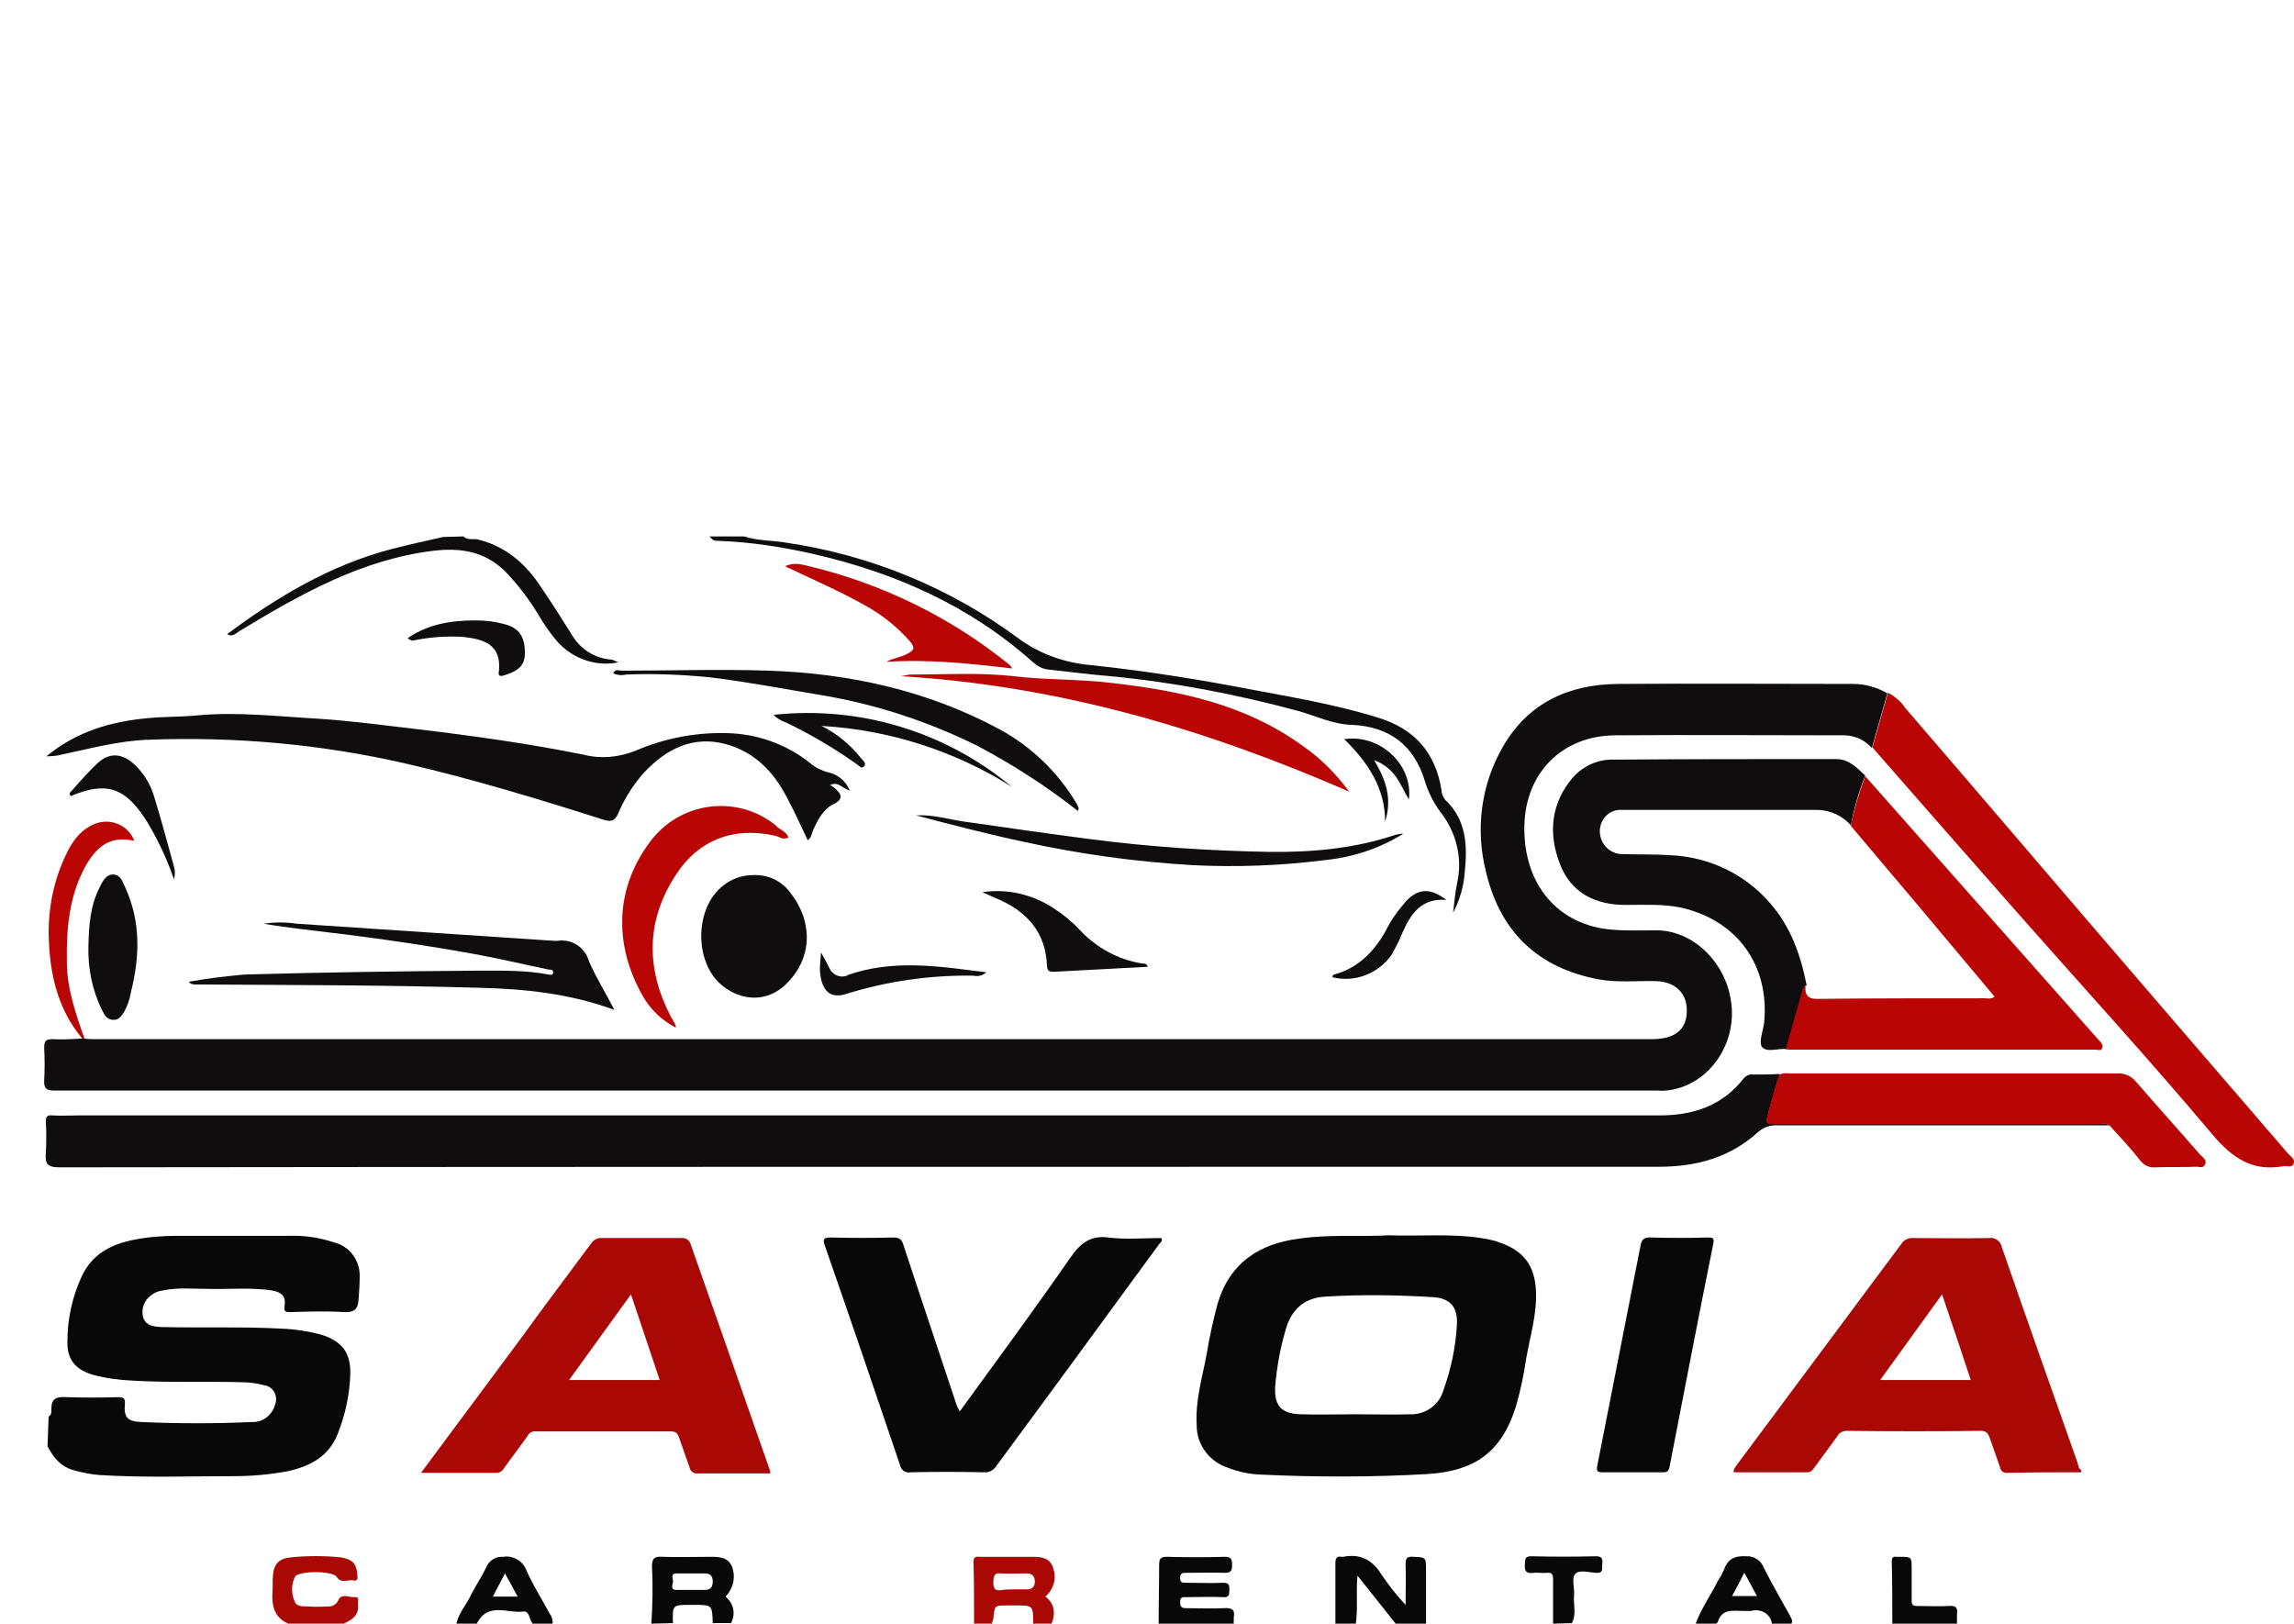 <?xml version="1.0" encoding="utf-8"?>
<!-- Generator: Adobe Illustrator 25.0.1, SVG Export Plug-In . SVG Version: 6.00 Build 0)  -->
<svg version="1.1" id="Layer_1" xmlns="http://www.w3.org/2000/svg" xmlns:xlink="http://www.w3.org/1999/xlink" x="0px" y="0px"
	 viewBox="0 0 415.2 293.9" style="enable-background:new 0 0 415.2 293.9;" xml:space="preserve">
<style type="text/css">
	.st0{fill:#0F0D0D;}
	.st1{fill:#B90604;}
	.st2{fill:#090808;}
	.st3{fill:#AA0804;}
</style>
<path class="st0" d="M134.7,97.1c2.4,0.8,5,0.7,7.4,1.1c15.3,2.2,29.9,8.2,42.3,17.4c3.8,2.8,8.4,4.4,13.1,4.8
	c9.5,1,19,2.5,28.4,4.3c7.9,1.5,15.8,2.8,23.5,5.2c6.6,2,10.4,6.3,11.5,13.1c0,0.7,0.3,1.3,0.7,1.8c3.9,3.7,4,8.4,3.5,13.2
	c-0.2,2.5-0.9,5-2.1,7.2c0.2-1.9,0.4-3.8,0.8-5.7c0.9-4.4-0.3-8.9-3-12.4c-1.3-1.7-2.3-3.7-2.9-5.7c-2-6.6-6.5-9.9-13.3-10.2
	c-3.4-0.1-6.4-1.6-9.6-2.5c-11.1-3-22.5-5.2-34-6.3c-3.7-0.3-7.5-0.8-11.2-1.2c-1.1-0.1-2-0.6-2.8-1.3
	c-11.4-10.2-24.9-16.2-39.7-19.6c-5.7-1.3-11.5-2.2-17.3-2.4c-0.9,0-0.9-0.1-1.6-0.8L134.7,97.1z"/>
<path class="st0" d="M83.9,97.1c0.8,0.8,1.9,0.3,2.8,0.6c5,1.3,8.6,4.5,11.3,8.7c1.9,2.8,3.7,5.6,5.5,8.5c1.5,2.6,4.2,4.3,7.2,4.5
	c0.4,0.1,0.8,0.3,1.2,0.5c-4,0.8-8-0.6-10.8-3.5c-1.4-1.6-2.6-3.3-3.7-5.2c-1.7-2.8-3.6-5.3-5.9-7.7c-3.7-3.7-8.1-4.4-13.1-3.8
	c-13,1.6-24.1,7.9-35,14.5c-0.7,0.4-1.3,1.2-2.3,0.6c9.1-6.8,18.7-12.5,29.7-15.4c3.1-0.8,6.3-1.5,9.4-2.2L83.9,97.1z"/>
<path class="st0" d="M15.3,188c0.7,0.1,1.4,0.1,2.2,0.1H299c4.2,0,6.4-1.8,6.3-5.3c0-3.1-2.2-5.1-5.5-5.2s-6.9,0.3-10.3-0.3
	c-11-2-17.9-8.5-20.5-19.3c-2-7.7-1-15.9,3-22.8c4.6-8,11.9-11.3,20.8-11.4c14.2-0.1,28.4,0,42.6,0c2.2,0,4.3,0.6,6.2,1.7
	c-0.9,3.3-1.9,6.6-2.8,9.9c-1.4-1.6-3.4-2.4-5.5-2.3c-13.7,0-27.3-0.1-41,0c-9.6,0.1-16.2,6.8-16.4,16.4
	c-0.2,10.6,6.1,18.1,16.1,18.8c2.7,0.2,5.4,0.1,8.1,0.1c6.7,0.2,12.6,6.2,13.3,13.6c0.7,7.1-3.9,13.8-10.5,15.2
	c-1,0.2-2,0.3-2.9,0.2c-96.7,0-193.4,0-290.1,0c-1.4,0-2-0.3-1.9-1.8c0.1-2,0.1-4,0-5.9c0-1.2,0.2-1.6,1.5-1.6
	c1.7,0.1,3.4,0,5.1-0.1L15.3,188z"/>
<path class="st0" d="M381.8,203.7c-20,0-40,0-60,0c-1.4-0.1-2.7,0.4-3.7,1.3c-5.1,4.6-11.2,6.2-17.9,6.2c-15,0-30.1,0-45.2,0
	c-81.4,0-162.8,0-244.2,0.1c-2.1,0-2.7-0.5-2.5-2.6c0.1-1.9,0.1-3.8,0-5.7c0-0.8,0.2-1.2,1.1-1.1c1.6,0.1,3.3,0,5,0h259.5h26.5
	c6,0,11.3-1.7,15.2-6.7c0.4-0.5,1.1-0.8,1.7-0.7c1.6,0,3.2,0,4.8-0.1c-0.6,2.2-1.3,4.4-1.9,6.6s-0.6,2.4,1.8,2.4h57.6
	C380.2,203.4,381,203.2,381.8,203.7z"/>
<path class="st0" d="M323.4,189.9c-1.5-0.2-3.6,0.7-4.5-0.4c-0.6-0.9,0.2-2.9,0.4-4.4c1-10.4-4.9-18.5-15-20.8
	c-3.3-0.7-6.7-0.5-10.1-0.5c-5.5,0-9.9-2.2-11.9-7.5c-2.1-5.5-1.6-10.9,2.4-15.6c1.9-2.1,4.6-3.3,7.4-3.2
	c13.4-0.1,26.8-0.1,40.2-0.1c2.4,0,3.8,1.6,5.3,3c-1.2,2.9-2,5.9-2.6,9c-1.5-1.7-3.6-2.7-5.9-2.8h-35.6c-1.2-0.1-2.4,0.5-3.1,1.4
	c-1.4,1.8-1,4.4,0.8,5.8c0.7,0.5,1.5,0.8,2.4,0.8c2.9,0.1,5.8,0,8.7,0.2c7,0.3,13.5,3.4,18,8.6c3.8,4.3,5.6,9.4,6.7,15
	c-0.5,0-0.5,0.4-0.6,0.8C325.4,182.8,324.4,186.4,323.4,189.9z"/>
<path class="st1" d="M338.9,135.3c0.9-3.3,1.9-6.6,2.8-9.9c1.2,0.6,2.3,1.5,3.1,2.7c14.9,17.3,29.7,34.7,44.6,52
	c8.3,9.6,16.5,19.2,24.8,28.8c0.5,0.5,1.3,1,0.9,1.8s-1.2,0.2-1.8,0.4c-5.7,1-9.3-1.5-13-5.9c-11.1-13.2-22.8-26-34.2-38.9
	C357,156,348,145.7,338.9,135.3z"/>
<path class="st1" d="M335,149.5c0.6-3.1,1.5-6.1,2.6-9l42.2,47.7c0.4,0.4,0.9,0.9,0.7,1.5s-0.8,0.3-1.2,0.3h-55.5
	c-0.2,0-0.4-0.1-0.6-0.1c1-3.5,2-7,3-10.6c0.1-0.4,0.1-0.8,0.6-0.8c-0.2,2,0.8,2.4,2.6,2.3c9.9-0.1,19.8-0.1,29.7-0.1
	c0.6,0,1.3,0.2,1.9-0.3L348,164.9L335,149.5z"/>
<path class="st0" d="M8.4,136.9c5.6-4.6,11.8-6.3,18.3-6.9c2.9-0.3,5.9-0.2,8.9-0.5c7.4-0.7,14.8,0.2,22.1,0.6
	c6,0.4,11.9,1.2,17.9,1.9c10.1,1.2,20.1,2.6,30,4.6c3.1,0.8,6.4,0.5,9.4-0.7c5.1-2.2,10.6-3.3,16.1-3.2c5.6,0,11.1,1.9,15.5,5.4
	c0.9,0.8,2.1,1.4,3.3,1.7c1.8,0.4,3.2,1.6,3.9,3.3c-1.4-0.4-2-1.7-3.6-1c0.3,0.1,0.5,0.3,0.8,0.5c1.3,1.1,1.8,2-0.2,3
	c-1.8,0.9-2.8,2.8-3.6,4.6c-0.3,0.6-0.3,1.4-1,1.9c-1.3-2.7-2.5-5.4-3.9-8c-2.4-4.5-5.8-8-10.9-9.4c-5.9-1.6-10.7,0.8-14.7,5
	c-2,2.2-3.6,4.7-4.8,7.5c-0.6,1.4-1.2,1.6-2.6,1.2c-11.9-3.8-23.8-7.4-35.9-10.2c-15.3-3.5-30.9-4.9-46.6-4.3
	c-5.4,0.2-10.5,1.6-15.7,2.7C10.4,136.8,9.4,136.9,8.4,136.9z"/>
<path class="st1" d="M381.8,203.7c-0.7-0.5-1.5-0.2-2.3-0.2h-57.6c-2.5,0-2.5,0-1.8-2.4s1.2-4.4,1.9-6.6c0.6-0.2,1.3-0.3,1.9-0.2
	c19.8,0,39.5,0,59.3,0c1.3-0.1,2.6,0.5,3.4,1.5c3.8,4.4,7.8,8.8,11.6,13.2c0.5,0.5,1.3,1,0.9,1.8s-1.2,0.3-1.8,0.4
	c-2.4,0.1-4.7,0-7.1,0.1c-1.1,0.1-2.1-0.3-2.8-1.2C385.6,207.8,383.7,205.8,381.8,203.7z"/>
<path class="st0" d="M111.2,182.8c-8.2-3-16.3-3.8-24.4-4c-17.1-0.5-34.3-0.5-51.5-0.6c-0.4,0-0.9-0.1-1.1-0.5
	c3.4-0.6,6.7-1,10.1-1.3c14.1-0.4,28.2-0.6,42.4-0.7c4.2,0,8.4-0.1,12.6,0.7c0.3,0.1,0.8,0.1,0.8-0.3c0.1-0.6-0.4-0.6-0.8-0.6
	c-4.4-0.9-8.9-2-13.4-2.8c-10.4-1.9-20.8-3.3-31.2-4.5c-2.4-0.3-4.7-0.6-7-1c2-0.3,4-0.3,6,0c15.5,1,31.1,2.1,46.6,3.1
	c0.2,0,0.4,0,0.6,0c2.6-0.4,5,1.2,5.7,3.7C107.8,176.8,109.5,179.5,111.2,182.8z"/>
<path class="st0" d="M136.4,158.4c2.2-0.1,4.3,0.7,5.9,2.3c4.7,5.2,5.3,12.4-0.2,17.6c-3.3,3.1-7.9,3-11.5,0c-5-4.2-4.9-14,0.3-18
	C132.5,159,134.4,158.4,136.4,158.4z"/>
<path class="st1" d="M244.2,143.3c-25.9-11.3-52.5-19.2-81.2-20.9c0.6-0.1,1.1-0.2,1.7-0.3c6.3,0,12.5-0.4,18.8,0.3
	c5.8,0.7,11.7,0.5,17.5,1.2c12.5,1.4,24.5,3.9,34.9,11.5C239.2,137.4,241.9,140.2,244.2,143.3z"/>
<path class="st1" d="M142.7,151.6c-0.9,0.5-1.6-0.1-2.3-0.3c-7.5-1.7-13.9,0.6-18.1,7.1c-5.4,8.3-5.4,16.9-0.9,25.6
	c0.3,0.5,0.6,1,0.9,1.6c0,0.1,0,0.3,0,0.4c-2.5-1.3-4.5-3.2-5.9-5.6c-5.4-9.4-5.2-19.9,1.7-28.6c5.5-6.8,15.5-7.9,22.3-2.4
	c0.1,0.1,0.2,0.2,0.3,0.3C141.4,150.3,142.4,150.6,142.7,151.6z"/>
<path class="st0" d="M195.1,146.8c-5.7-4.5-11.8-8.4-18.2-11.8c-9.1-4.5-18.9-7.7-29-9.3c-6.5-1.1-12.9-2.3-19.4-3.1
	c-5.1-0.5-10.1-0.7-15.2-0.5c-0.8,0.2-1.6,0.1-2.3-0.2c0.3-0.9,1-0.5,1.5-0.5c8.9,0,17.8-0.3,26.7,0c14.6,0.5,28.7,3.6,41.7,10.6
	c5.7,3.1,10.5,7.7,13.8,13.2c0.2,0.3,0.4,0.7,0.5,1C195.3,146.2,195.2,146.4,195.1,146.8z"/>
<path class="st0" d="M254,150.9c-4.3,2.7-9.2,4.3-14.3,4.8c-7.9,1-15.9,1.3-23.9,0.9c-10.2-0.6-20.4-2-30.4-4.2
	c-6.6-1.4-13.1-3.1-19.6-4.8c3-0.2,5.8,0.7,8.6,1.1c7.6,1.1,15.3,2.2,23,3.2c10.7,1.4,21.5,2.1,32.3,2.3c7.8,0.1,15.5-0.6,22.9-3.1
	C253.1,151,253.5,150.9,254,150.9z"/>
<path class="st1" d="M160.4,119.8c1.3-0.7,2.7-0.8,3.9-1.5c1.1-0.6,1.4-1,0.4-2.2c-2.3-2.6-5-4.8-8.1-6.5c-4.6-2.6-9.5-4.7-14.5-7.1
	c1.6-0.8,3.1-0.3,4.4,0c13.3,3.2,25.7,9.3,36.3,17.9c0.1,0.2,0.3,0.4,0.4,0.6C175.5,120.1,168,119.3,160.4,119.8z"/>
<path class="st0" d="M16,171.3c0.1-3.7,0.3-7.4,2.1-10.8c0.5-1.1,1.2-2.3,2.5-2.2s1.6,1.4,2.1,2.4c2.8,6.2,2.6,12.5,1,18.9
	c-0.2,1.2-0.6,2.4-1.2,3.5c-0.5,0.8-1,1.6-2.1,1.5s-1.5-0.9-1.9-1.7C16.7,179.3,15.9,175.3,16,171.3z"/>
<path class="st1" d="M15.3,188h-0.4c-4.7-5.6-6-12.3-6.1-19.2c0-4.8,1-9.6,3.1-14c1.2-2.6,2.8-4.8,5.6-5.8c2.8-0.9,5.8,0.5,6.8,3.2
	c-4.6-1.1-7.1,1.4-9,4.9c-2.8,5.3-3.3,11.1-3.2,17C12.1,178.9,13.7,183.5,15.3,188z"/>
<path class="st0" d="M207.7,175l-16.9,0.9c-0.8,0-1.2,0-1.3-1c-0.2-6.2-3.7-10-9.2-12.3c-0.7-0.3-1.4-0.6-2.5-1.1
	c4.5-0.7,9.1,0.4,12.9,2.9c1.7,1.1,3.3,2.4,4.7,3.9c3,3.2,6.9,5.4,11.3,6.1C207.1,174.4,207.6,174.4,207.7,175z"/>
<path class="st0" d="M140,129.4c15.5-1.7,31.1,3,43.1,13c-10.3-6.5-22.2-10.3-34.4-11c2.8,1.4,5.2,3.4,7.1,5.8
	c0.3,0.4,1.1,0.9,0.6,1.5s-1-0.2-1.5-0.5c-4-2.8-8.2-5.3-12.6-7.4C141.4,130.5,140.6,130,140,129.4z"/>
<path class="st0" d="M31.5,159.2c-1.3-3.8-3-7.4-5.1-10.8c-3.8-5.9-7.2-7-13.6-4.3c-0.5-0.6,0.1-0.8,0.3-1.1c1.5-1.7,3-3.4,4.6-4.9
	c2-1.8,4.1-1.8,6.2-0.1c1.9,1.6,3.3,3.8,4,6.2c1.3,4.2,2.4,8.4,3.6,12.7C31.7,157.6,31.7,158.4,31.5,159.2z"/>
<path class="st0" d="M73.8,115.5c3.8-2.6,8-3.2,12.3-3.2c1.8,0,3.5,0.2,5.3,0.7c2.6,0.7,3.6,2.3,3.6,5.2c0,2.2-1.1,3.2-3.6,4
	c-0.9,0.3-1.3,0.2-1.1-0.7c0.5-4.8-2.7-5.8-6.4-6.2c-2.8-0.2-5.7,0-8.4,0.5C74.9,115.9,74.5,116.2,73.8,115.5z"/>
<path class="st0" d="M178.5,176c-0.6,0.6-1.5,0.8-2.4,0.6c-7.8-0.1-15.5,1-22.9,3.3c-2.5,0.8-4-0.1-4.6-2.7
	c-0.1-0.6-0.2-1.2-0.2-1.8c0-0.8,0.1-1.6,0.2-3c0.7,1.2,1.1,2,1.5,2.8c0.5,1.2,1.9,1.9,3.2,1.4c0,0,0.1,0,0.1-0.1
	C161.7,173.6,169.9,174.9,178.5,176z"/>
<path class="st0" d="M241.2,176.9c-0.1-0.4,0.2-0.5,0.6-0.6c4.1-1.2,6.8-4,8.9-7.6c1-2.1,2.4-4,3.9-5.7c2.2-2.2,4.3-2.3,7.2-0.1
	c-4.6-0.4-6.5,2.6-8,6c-0.5,1.3-1.2,2.6-1.9,3.9C249.5,176.2,245.3,177.9,241.2,176.9z"/>
<path class="st0" d="M248.7,137.6c2.4,3.9,3.2,7.3,2,11.1c0-6-3.1-10.7-7.4-14.9c6.5-1,12.5,4.7,11.7,10.9
	C253.4,142.1,252.7,139.1,248.7,137.6z"/>
<path class="st2" d="M8.8,256.4c0.6-0.3,0.5-1,0.5-1.4c0-2,1.1-2.2,2.7-2.1c3.1,0.1,6.2,0.1,9.3,0c1,0,1.4,0.1,1.3,1.3
	c-0.2,2.4,0.5,3.1,3,3.2c6.7,0.3,13.4,0.3,20,0c2,0.1,3.7-1.3,4.2-3.2c0.5-1.3-0.1-2.8-1.4-3.3c-0.1-0.1-0.3-0.1-0.4-0.1
	c-1.4-0.4-2.8-0.6-4.2-0.6c-6.6-0.2-13.3,0.1-19.9-0.3c-2.3-0.1-4.6-0.4-6.9-1c-3.3-0.9-4.9-2.8-4.8-6.1c0-4.1,0.9-8.1,2.6-11.8
	c1.9-4,5.3-5.8,9.5-6.6c2.5-0.5,5.1-0.7,7.6-0.7c6.8,0,13.6,0,20.4,0c2.8-0.1,5.5,0.3,8.2,1.2c2.8,0.7,4.7,3.3,4.6,6.2
	c0,1.4-0.1,2.7-0.2,4.1c-0.1,1.8-0.8,2.4-2.7,2.3c-3.1-0.2-6.3-0.1-9.5,0c-0.8,0-1.4,0.1-1.2-1.1c0.3-1.7-0.5-2.5-2.2-2.8
	c-3.8-0.6-7.7-0.2-11.6-0.3c-2.8,0-5.5-0.3-8.3,0.3c-0.8,0.1-1.5,0.4-2.1,0.9c-1.2,0.9-1.8,2.4-1.4,3.9c0.4,1.5,1.8,1.7,3.1,1.8
	c7.3,0.2,14.7-0.1,22,0.3c2.5,0.1,5.1,0.5,7.5,1.2c3.5,1.2,5,3.3,4.9,7c-0.1,3.7-0.9,7.4-2.3,10.9c-1.6,4-4.9,5.8-9,6.7
	c-3.2,0.6-6.5,0.9-9.7,0.9c-8.1,0-16.2,0.3-24.3-0.2c-1.5-0.1-3-0.4-4.5-0.8c-2.5-0.6-3.9-2.3-5-4.4L8.8,256.4z"/>
<path class="st3" d="M376.8,266.5c-4.5,0-8.9,0-13.4,0.1c-0.7,0.1-1.3-0.3-1.4-1c0,0,0,0,0,0c-0.6-1.8-1.3-3.6-1.9-5.4
	c-0.3-0.8-0.6-1.2-1.6-1.2c-8,0.1-16.1,0.1-24.2,0c-0.7,0-1.4,0.3-1.7,0.9c-1.4,1.9-2.8,3.8-4.1,5.6c-0.4,0.5-0.6,1-1.4,1
	c-4.4,0-8.9,0-13.3,0c-0.1-0.7,0.4-1,0.6-1.4c9.9-13.3,19.8-26.6,29.7-39.9c0.5-0.8,1.4-1.2,2.3-1.1c4.5,0,9,0.1,13.5,0
	c1.1-0.2,2.2,0.5,2.4,1.6c4.5,13,9.1,26,13.7,39c0.2,0.5,0.1,1.1,0.7,1.4V266.5z M340.3,249.8h16.4c-1.7-5.2-3.4-10.2-5.2-15.5
	L340.3,249.8z"/>
<path class="st2" d="M241.7,293.9c0-3.6,0-7.3,0-10.9c0-0.9,0.2-1.4,1.1-1.2c0.1,0,0.2,0,0.3,0c3.1-0.6,5.3,0.5,7,3.3
	c1.3,1.9,2.7,3.7,4.3,5.4c0-2.7,0.1-5,0-7.3c0-1.1,0.2-1.5,1.4-1.4c2.2,0.1,2.3,0,2.3,2.3c0,3.3,0,6.5,0,9.8h-5.5l-6.9-8.7
	c-0.3,3.1,0.1,5.9-0.3,8.7H241.7z"/>
<path class="st2" d="M117.9,293.9c0.2-3.4,0.3-6.9,0.1-10.3c0-1.6,0.5-1.9,1.9-1.8c2.9,0.1,5.9,0,8.8,0c1.6,0,3.1,0.1,3.8,1.8
	c0.7,1.9,0.2,4-1.2,5.4c1.5,1.2,1.9,3.2,1,4.8H129c-0.1-3.3-0.1-3.3-3.4-3.3H125c-3.3,0-3.3,0-3.2,3.3L117.9,293.9z M125.1,284.8
	c-0.9,0-1.7,0-2.6,0c-1.3,0-0.6,1-0.7,1.6s-0.5,1.4,0.7,1.4c1.7,0,3.4,0,5,0c1,0,1.5-0.4,1.5-1.5s-0.5-1.5-1.5-1.5L125.1,284.8z"/>
<path class="st2" d="M209.7,293.9c0-3.6,0.1-7.1,0.1-10.7c0-1.2,0.4-1.4,1.5-1.4c3.5,0.1,7,0.1,10.4,0c1.1,0,1.3,0.4,1.3,1.4
	s-0.1,1.5-1.3,1.5c-2.3-0.1-4.7,0-7,0c-0.6,0-1.1,0-1.1,0.9s0.4,0.9,1.1,0.9c2.2,0,4.5,0.1,6.7,0c1.2,0,1.1,0.6,1.1,1.4
	s-0.1,1.3-1.1,1.2c-2.2-0.1-4.5,0-6.7,0c-0.6,0-1.1-0.1-1.1,0.9s0.4,1.1,1.2,1.1c2.2,0,4.5,0.1,6.7,0c1.4-0.1,2.1,0.2,1.8,1.7
	c0,0.4,0,0.9,0,1.3L209.7,293.9z"/>
<path class="st3" d="M176.3,293.9c0-3.7,0-7.4-0.1-11.1c0-0.9,0.3-1.1,1.1-1c3.2,0,6.5,0,9.8,0c1.5,0,3,0.3,3.5,2
	c0.7,1.9,0.1,3.9-1.4,5.2c1.5,1.1,2,2.9,1.1,4.9h-3.3c0-3.3,0-3.3-3.2-3.3h-1.5c-2.3,0-2.3,0-2.5,2.4c-0.1,0.3-0.2,0.6-0.3,0.9
	L176.3,293.9z M183.3,287.7L183.3,287.7c0.9,0,1.7,0,2.6,0s1.4-0.5,1.4-1.4s-0.4-1.5-1.5-1.5c-1.6,0-3.1,0.1-4.7,0
	c-1-0.1-1.2,0.3-1.3,1.3c-0.1,1.3,0.2,2,1.6,1.7C182.1,287.7,182.7,287.7,183.3,287.7L183.3,287.7z"/>
<path class="st3" d="M52.2,293.9c-2.4-1-3-3-2.9-5.4c0.1-1.1,0-2.3,0.1-3.4c0.2-2.1,1.2-3,3.2-3.2c3-0.3,6.1-0.3,9.1,0
	c0.6,0.1,1.3,0.3,1.8,0.6c1.1,0.7,1.1,1.9,1.2,3c0.1,0.2-0.1,0.5-0.3,0.6c-0.1,0-0.2,0-0.3,0c-1.1-0.3-2.3,0.7-3.2-0.7
	c-0.7-1.1-6.9-1.1-7.5,0c-0.7,1.4-0.7,3-0.1,4.4c0.4,1.2,1.7,0.9,2.7,1s2.3,0,3.4,0c0.8,0,1.5-0.4,1.8-1.1c0.6-1.4,2-0.5,3-0.6
	s0.5,0.9,0.6,1.4c0.2,1.9-1.1,2.7-2.6,3.4L52.2,293.9z"/>
<path class="st2" d="M306.9,293.9c1-2.7,2.7-5.1,4-7.7c0.4-0.6,0.8-1.3,1.1-2c0.7-2,1.9-2.6,4-2.5c1.4-0.1,2.7,0.7,3.2,2
	c1.5,3,3.2,5.9,4.8,8.8c0.2,0.5,0.6,0.9,0.2,1.4h-3.5c-0.2-1.6-1.7-2.6-3.3-2.4c-0.2,0-0.3,0.1-0.4,0.1c-0.5,0-1,0-1.5,0
	c-1.8,0-3.8-0.5-4.6,2c0,0.1-0.2,0.2-0.3,0.3L306.9,293.9z M318,288.9c-0.8-1.4-1.4-2.7-2.3-4.2c-0.8,1.6-1.5,2.9-2.2,4.2H318z"/>
<path class="st2" d="M82.6,293.9c0.4-1.8,1.6-3.2,2.4-4.7c0.9-1.9,2.1-3.6,3-5.5c0.5-1.2,1.7-2,3.1-1.9c1.8-0.3,3.6,0.8,4.2,2.5
	c1.2,2.7,2.8,5.2,4.2,7.8c0.4,0.5,0.6,1.2,0.5,1.8h-3.6c-0.6-0.8-0.6-2.3-1.6-2.2c-2.9,0.4-6.5-1.8-8.5,2.2H82.6z M89.2,289h4.5
	l-2.3-4.2L89.2,289z"/>
<path class="st2" d="M281.1,293.9c0-2.7,0-5.3,0-8c0-0.9-0.2-1.3-1.1-1.2s-1.6-0.1-2.4,0c-1.5,0.2-1.7-0.4-1.6-1.7
	c0-1,0.2-1.3,1.2-1.3c3.9,0.1,7.7,0.1,11.6,0c1.2,0,1.3,0.5,1.2,1.4s0.3,1.7-1.2,1.6c-1.3-0.1-3-0.6-3.7,0.2s-0.1,2.5-0.2,3.8
	c-0.2,1.7,0.5,3.4-0.4,5.1L281.1,293.9z"/>
<path class="st2" d="M342.5,293.9c0-3.7,0-7.5-0.1-11.2c0-0.6,0.1-1,0.8-0.9c0.2,0,0.4,0,0.6,0c2.2,0,2.2,0,2.2,2.2
	c0,1.9,0,3.8,0,5.7c0,0.8,0.2,1,1,1c1.9,0,3.8,0.1,5.7,0c1.2-0.1,1.7,0.2,1.5,1.5c0,0.6,0,1.2,0,1.8L342.5,293.9z"/>
<path class="st2" d="M251.4,223.6c5.3,0.2,10.7-0.3,16,0.4c1.4,0.2,2.7,0.4,4,0.9c4.4,1.5,6.4,4.2,6.6,8.8c0.2,4.2-1.1,8.3-1.8,12.4
	c-0.4,2.8-1,5.6-1.8,8.4c-2.7,8.7-7.8,11.7-15.7,12.3c-10.3,0.6-20.6,0.6-30.8,0.1c-2.3-0.1-4.5-0.7-6.6-1.6
	c-2.8-1.3-4.7-4.1-4.7-7.2c-0.3-4.5,1-8.7,1.8-13c0.5-3.1,1.2-6.2,2-9.2c2.2-7.3,7.5-10.8,14.8-11.7
	C240.5,223.4,246,223.9,251.4,223.6z M245.2,256c3.3,0,6.6,0.1,10,0c2.7,0.1,5.2-1.6,6-4.2c1.4-3.9,2.3-8,2.5-12.2
	c0.1-3-1.2-4.6-4.3-4.8c-6.5-0.4-13-0.5-19.5-0.1c-3.9,0.2-6.2,2.4-7.2,6c-1,3.3-1.6,6.8-1.9,10.2c-0.2,3.6,1.1,5,4.7,5.1
	C238.7,256.1,242,256,245.2,256z"/>
<path class="st3" d="M125,225.2c-0.2-0.7-0.9-1.2-1.7-1.1c-4.7,0-9.5,0-14.2,0c-0.9-0.1-1.7,0.3-2.2,1.1
	c-4.2,5.7-8.4,11.2-12.5,16.9l-18.2,24.5c4.8,0,9.2,0,13.7,0c0.5,0,1-0.3,1.3-0.8c1.4-2,2.9-3.9,4.3-5.9c0.3-0.6,0.9-0.9,1.6-0.8
	c8.1,0,16.2,0,24.3,0c0.9,0,1.2,0.3,1.5,1.1c0.6,1.8,1.3,3.6,1.9,5.4c0,0,0,0,0,0c0.1,0.7,0.8,1.2,1.5,1.1c2.1,0,4.2,0,6.4,0h6.7
	l0-0.4C134.6,252.5,129.8,238.9,125,225.2z M103,249.8l11.2-15.5l5.2,15.5H103z"/>
<path class="st2" d="M173.7,255.5c6.9-9.5,13.7-18.7,20.2-28.1c1.8-2.5,3.6-3.8,6.7-3.4s6.4,0.1,9.6,0.1c0.3,0.6-0.2,0.8-0.4,1.1
	c-9.8,13.4-19.6,26.8-29.5,40.2c-0.5,0.8-1.4,1.2-2.3,1.1c-4.4-0.1-8.8-0.1-13.2,0c-0.9,0.2-1.7-0.4-1.9-1.3c0,0,0,0,0,0
	c-4.5-13.3-9-26.5-13.6-39.7c-0.5-1.3-0.1-1.5,1.1-1.5c3.8,0.1,7.5,0.1,11.3,0c1,0,1.5,0.3,1.8,1.3c3.2,9.8,6.5,19.5,9.7,29.2
	C173.4,254.9,173.5,255,173.7,255.5z"/>
<path class="st2" d="M295.5,266.5c-1.8,0-3.6,0-5.4,0c-0.9,0-1.2-0.1-1-1.2c2.6-13.2,5.2-26.5,7.8-39.7c0.2-1.2,0.6-1.7,2-1.6
	c3.4,0.1,6.9,0.1,10.3,0c0.8,0,1.1,0.1,0.9,1.1c-2.7,13.4-5.3,26.9-7.9,40.3c-0.2,0.9-0.4,1.1-1.2,1.1
	C299.1,266.5,297.3,266.5,295.5,266.5z"/>
</svg>
